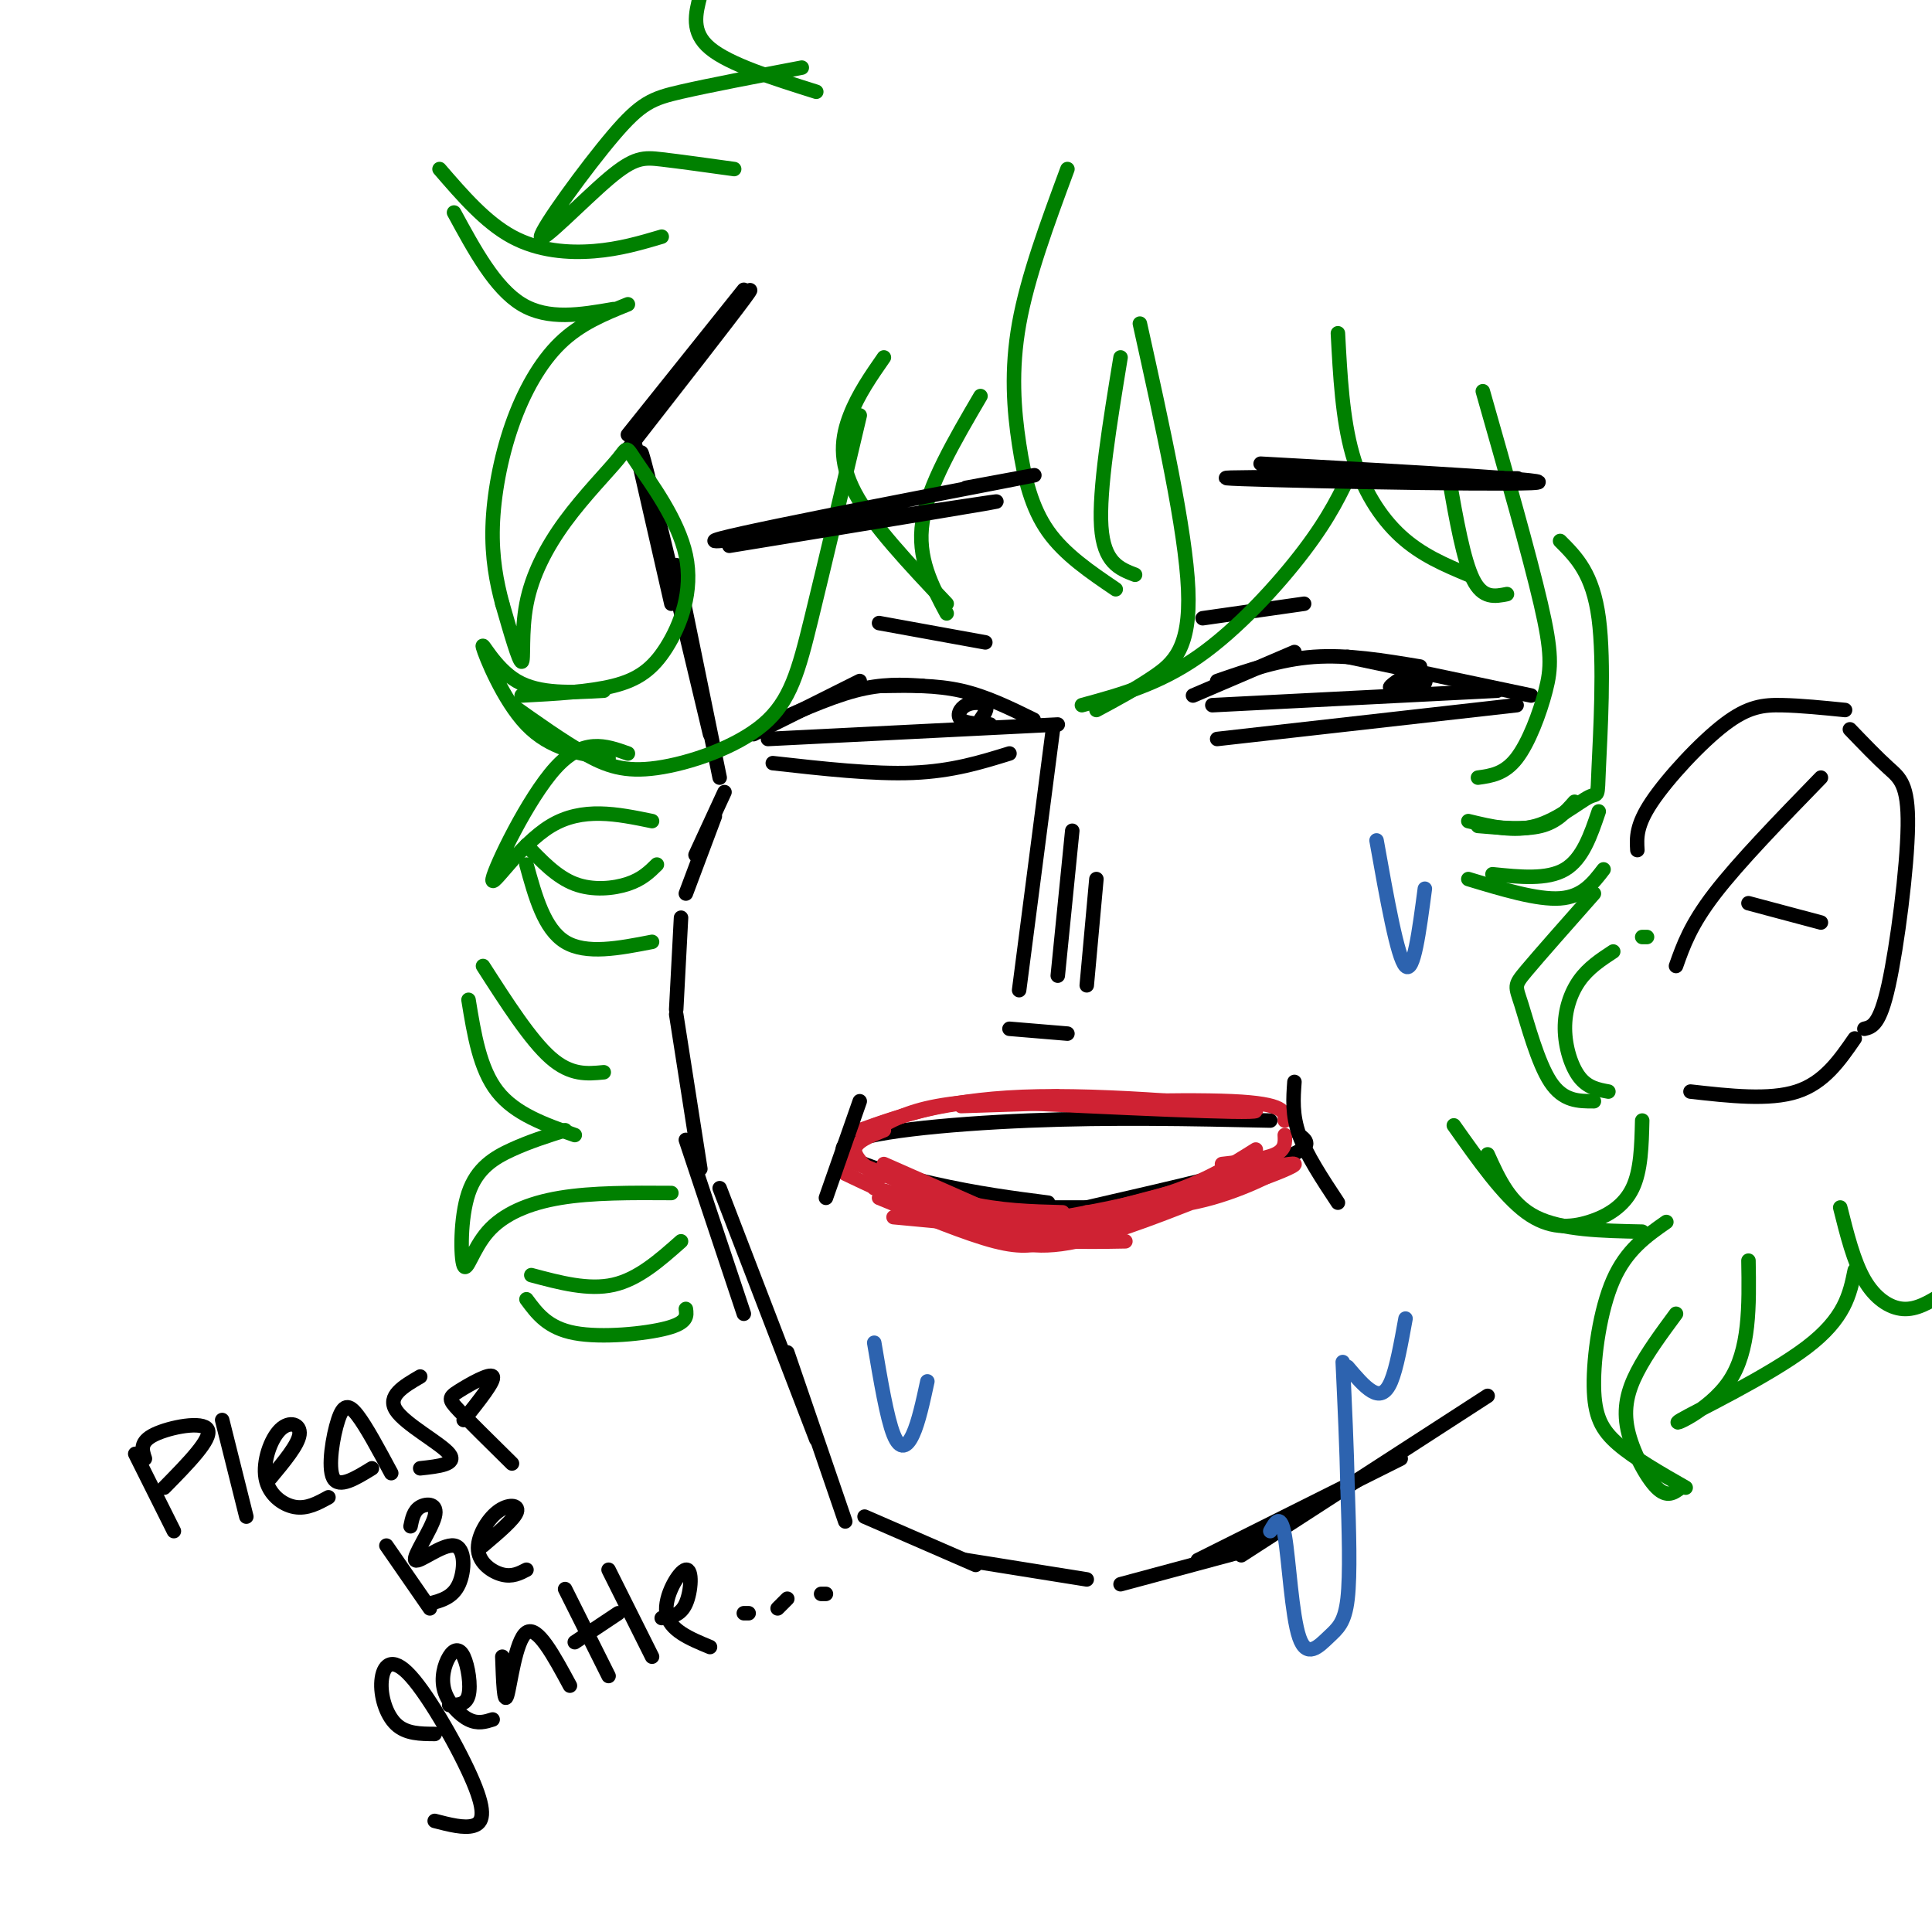 <svg viewBox='0 0 400 400' version='1.1' xmlns='http://www.w3.org/2000/svg' xmlns:xlink='http://www.w3.org/1999/xlink'><g fill='none' stroke='rgb(0,0,0)' stroke-width='3' stroke-linecap='round' stroke-linejoin='round'><path d='M154,60c0.000,0.000 -24.000,30.000 -24,30'/><path d='M150,66c3.667,-4.250 7.333,-8.500 4,-4c-3.333,4.500 -13.667,17.750 -24,31'/><path d='M131,90c0.000,0.000 8.000,35.000 8,35'/><path d='M134,101c-1.083,-5.750 -2.167,-11.500 0,-3c2.167,8.500 7.583,31.250 13,54'/><path d='M140,117c0.000,0.000 9.000,44.000 9,44'/><path d='M150,164c0.000,0.000 -6.000,13.000 -6,13'/><path d='M148,169c0.000,0.000 -6.000,16.000 -6,16'/><path d='M141,190c0.000,0.000 -1.000,19.000 -1,19'/><path d='M140,210c0.000,0.000 5.000,32.000 5,32'/><path d='M156,152c0.000,0.000 22.000,-11.000 22,-11'/><path d='M157,151c7.167,-3.250 14.333,-6.500 20,-8c5.667,-1.500 9.833,-1.250 14,-1'/><path d='M183,142c5.417,-0.083 10.833,-0.167 16,1c5.167,1.167 10.083,3.583 15,6'/><path d='M159,153c0.000,0.000 60.000,-3.000 60,-3'/><path d='M247,144c0.000,0.000 21.000,-9.000 21,-9'/><path d='M252,141c6.500,-2.250 13.000,-4.500 20,-5c7.000,-0.500 14.500,0.750 22,2'/><path d='M279,136c0.000,0.000 38.000,8.000 38,8'/><path d='M251,146c0.000,0.000 59.000,-3.000 59,-3'/><path d='M291,141c-1.905,0.892 -3.810,1.785 -3,1c0.810,-0.785 4.336,-3.246 6,-3c1.664,0.246 1.467,3.200 0,3c-1.467,-0.200 -4.203,-3.554 -4,-4c0.203,-0.446 3.344,2.015 4,3c0.656,0.985 -1.172,0.492 -3,0'/><path d='M205,150c-2.524,-0.101 -5.048,-0.202 -6,-1c-0.952,-0.798 -0.333,-2.292 1,-3c1.333,-0.708 3.381,-0.631 4,0c0.619,0.631 -0.190,1.815 -1,3'/><path d='M160,158c10.417,1.167 20.833,2.333 29,2c8.167,-0.333 14.083,-2.167 20,-4'/><path d='M252,153c0.000,0.000 62.000,-7.000 62,-7'/><path d='M249,128c0.000,0.000 21.000,-3.000 21,-3'/><path d='M182,129c0.000,0.000 22.000,4.000 22,4'/><path d='M218,151c0.000,0.000 -7.000,54.000 -7,54'/><path d='M222,172c0.000,0.000 -3.000,30.000 -3,30'/><path d='M227,182c0.000,0.000 -2.000,22.000 -2,22'/><path d='M217,249c-7.274,-0.935 -14.548,-1.869 -24,-4c-9.452,-2.131 -21.083,-5.458 -18,-8c3.083,-2.542 20.881,-4.298 38,-5c17.119,-0.702 33.560,-0.351 50,0'/><path d='M269,235c1.667,1.250 3.333,2.500 -4,5c-7.333,2.500 -23.667,6.250 -40,10'/><path d='M227,250c0.000,0.000 -14.000,0.000 -14,0'/></g>
<g fill='none' stroke='rgb(207,34,51)' stroke-width='3' stroke-linecap='round' stroke-linejoin='round'><path d='M183,241c0.000,0.000 34.000,15.000 34,15'/><path d='M217,257c-2.583,0.750 -5.167,1.500 -11,0c-5.833,-1.500 -14.917,-5.250 -24,-9'/><path d='M175,243c10.167,4.833 20.333,9.667 30,12c9.667,2.333 18.833,2.167 28,2'/><path d='M217,255c0.000,0.000 -32.000,-3.000 -32,-3'/><path d='M181,246c13.750,3.500 27.500,7.000 37,8c9.500,1.000 14.750,-0.500 20,-2'/><path d='M207,256c4.321,1.601 8.643,3.202 20,0c11.357,-3.202 29.750,-11.208 35,-13c5.250,-1.792 -2.643,2.631 -11,5c-8.357,2.369 -17.179,2.685 -26,3'/><path d='M214,251c5.889,1.333 11.778,2.667 24,0c12.222,-2.667 30.778,-9.333 30,-10c-0.778,-0.667 -20.889,4.667 -41,10'/><path d='M181,234c3.333,-1.917 6.667,-3.833 13,-5c6.333,-1.167 15.667,-1.583 25,-2'/><path d='M181,233c6.083,-2.083 12.167,-4.167 22,-5c9.833,-0.833 23.417,-0.417 37,0'/><path d='M199,229c22.417,-0.750 44.833,-1.500 56,-1c11.167,0.500 11.083,2.250 11,4'/><path d='M204,228c27.822,1.333 55.644,2.667 56,2c0.356,-0.667 -26.756,-3.333 -45,-3c-18.244,0.333 -27.622,3.667 -37,7'/><path d='M183,234c-2.917,1.167 -5.833,2.333 -6,4c-0.167,1.667 2.417,3.833 5,6'/><path d='M175,240c0.000,0.000 15.000,6.000 15,6'/><path d='M178,241c7.500,3.167 15.000,6.333 22,8c7.000,1.667 13.500,1.833 20,2'/><path d='M214,253c10.167,-1.750 20.333,-3.500 28,-6c7.667,-2.500 12.833,-5.750 18,-9'/><path d='M253,241c4.417,-0.500 8.833,-1.000 11,-2c2.167,-1.000 2.083,-2.500 2,-4'/></g>
<g fill='none' stroke='rgb(0,0,0)' stroke-width='3' stroke-linecap='round' stroke-linejoin='round'><path d='M268,224c-0.250,3.417 -0.500,6.833 1,11c1.500,4.167 4.750,9.083 8,14'/><path d='M178,228c0.000,0.000 -7.000,20.000 -7,20'/><path d='M142,236c0.000,0.000 12.000,36.000 12,36'/><path d='M149,246c0.000,0.000 20.000,52.000 20,52'/><path d='M163,280c0.000,0.000 12.000,35.000 12,35'/><path d='M179,314c0.000,0.000 23.000,10.000 23,10'/><path d='M200,323c0.000,0.000 25.000,4.000 25,4'/><path d='M232,328c0.000,0.000 26.000,-7.000 26,-7'/><path d='M248,323c0.000,0.000 42.000,-21.000 42,-21'/><path d='M257,322c0.000,0.000 51.000,-33.000 51,-33'/><path d='M339,176c-0.149,-2.542 -0.298,-5.083 3,-10c3.298,-4.917 10.042,-12.208 15,-16c4.958,-3.792 8.131,-4.083 12,-4c3.869,0.083 8.435,0.542 13,1'/><path d='M383,151c2.839,2.952 5.679,5.905 8,8c2.321,2.095 4.125,3.333 4,12c-0.125,8.667 -2.179,24.762 -4,33c-1.821,8.238 -3.411,8.619 -5,9'/><path d='M384,215c-3.167,4.583 -6.333,9.167 -12,11c-5.667,1.833 -13.833,0.917 -22,0'/><path d='M347,200c1.500,-4.250 3.000,-8.500 8,-15c5.000,-6.500 13.500,-15.250 22,-24'/><path d='M362,187c0.000,0.000 15.000,4.000 15,4'/></g>
<g fill='none' stroke='rgb(45,99,175)' stroke-width='3' stroke-linecap='round' stroke-linejoin='round'><path d='M285,174c2.167,12.167 4.333,24.333 6,26c1.667,1.667 2.833,-7.167 4,-16'/><path d='M181,278c1.311,7.778 2.622,15.556 4,19c1.378,3.444 2.822,2.556 4,0c1.178,-2.556 2.089,-6.778 3,-11'/><path d='M263,317c1.078,-1.928 2.156,-3.856 3,1c0.844,4.856 1.453,16.498 3,21c1.547,4.502 4.032,1.866 6,0c1.968,-1.866 3.419,-2.962 4,-8c0.581,-5.038 0.290,-14.019 0,-23'/><path d='M279,308c-0.167,-8.167 -0.583,-17.083 -1,-26'/><path d='M279,283c1.733,2.044 3.467,4.089 5,5c1.533,0.911 2.867,0.689 4,-2c1.133,-2.689 2.067,-7.844 3,-13'/></g>
<g fill='none' stroke='rgb(0,128,0)' stroke-width='3' stroke-linecap='round' stroke-linejoin='round'><path d='M323,112c3.386,3.384 6.772,6.769 8,16c1.228,9.231 0.298,24.309 0,31c-0.298,6.691 0.035,4.994 -2,6c-2.035,1.006 -6.439,4.716 -11,6c-4.561,1.284 -9.281,0.142 -14,-1'/><path d='M306,171c4.833,0.417 9.667,0.833 13,0c3.333,-0.833 5.167,-2.917 7,-5'/><path d='M331,168c-1.667,4.917 -3.333,9.833 -7,12c-3.667,2.167 -9.333,1.583 -15,1'/><path d='M304,182c7.167,2.167 14.333,4.333 19,4c4.667,-0.333 6.833,-3.167 9,-6'/><path d='M330,185c-5.679,6.423 -11.357,12.845 -14,16c-2.643,3.155 -2.250,3.042 -1,7c1.250,3.958 3.357,11.988 6,16c2.643,4.012 5.821,4.006 9,4'/><path d='M333,226c-2.149,-0.399 -4.298,-0.798 -6,-3c-1.702,-2.202 -2.958,-6.208 -3,-10c-0.042,-3.792 1.131,-7.369 3,-10c1.869,-2.631 4.435,-4.315 7,-6'/><path d='M340,194c0.000,0.000 1.000,0.000 1,0'/><path d='M135,195c-6.833,1.333 -13.667,2.667 -18,0c-4.333,-2.667 -6.167,-9.333 -8,-16'/><path d='M109,175c3.133,3.289 6.267,6.578 10,8c3.733,1.422 8.067,0.978 11,0c2.933,-0.978 4.467,-2.489 6,-4'/><path d='M135,170c-7.220,-1.488 -14.440,-2.976 -21,1c-6.560,3.976 -12.458,13.417 -12,11c0.458,-2.417 7.274,-16.690 13,-23c5.726,-6.310 10.363,-4.655 15,-3'/><path d='M126,157c-6.065,-0.952 -12.131,-1.905 -17,-7c-4.869,-5.095 -8.542,-14.333 -9,-16c-0.458,-1.667 2.298,4.238 7,7c4.702,2.762 11.351,2.381 18,2'/><path d='M221,35c-4.131,11.161 -8.262,22.321 -10,32c-1.738,9.679 -1.083,17.875 0,25c1.083,7.125 2.595,13.179 6,18c3.405,4.821 8.702,8.411 14,12'/><path d='M235,119c-3.250,-1.250 -6.500,-2.500 -7,-10c-0.500,-7.500 1.750,-21.250 4,-35'/><path d='M236,67c4.733,21.378 9.467,42.756 10,55c0.533,12.244 -3.133,15.356 -7,18c-3.867,2.644 -7.933,4.822 -12,7'/><path d='M224,146c7.911,-2.156 15.822,-4.311 24,-10c8.178,-5.689 16.622,-14.911 22,-22c5.378,-7.089 7.689,-12.044 10,-17'/><path d='M277,69c0.467,8.844 0.933,17.689 3,25c2.067,7.311 5.733,13.089 10,17c4.267,3.911 9.133,5.956 14,8'/><path d='M312,123c-2.500,0.500 -5.000,1.000 -7,-3c-2.000,-4.000 -3.500,-12.500 -5,-21'/><path d='M307,81c4.827,16.952 9.655,33.905 12,44c2.345,10.095 2.208,13.333 1,18c-1.208,4.667 -3.488,10.762 -6,14c-2.512,3.238 -5.256,3.619 -8,4'/><path d='M203,82c-5.417,9.250 -10.833,18.500 -12,26c-1.167,7.500 1.917,13.250 5,19'/><path d='M196,125c-7.756,-8.200 -15.511,-16.400 -19,-23c-3.489,-6.600 -2.711,-11.600 -1,-16c1.711,-4.400 4.356,-8.200 7,-12'/><path d='M178,86c-3.665,15.541 -7.330,31.081 -10,42c-2.670,10.919 -4.344,17.215 -10,22c-5.656,4.785 -15.292,8.057 -22,9c-6.708,0.943 -10.488,-0.445 -15,-3c-4.512,-2.555 -9.756,-6.278 -15,-10'/><path d='M108,144c6.984,-0.369 13.968,-0.738 19,-2c5.032,-1.262 8.114,-3.416 11,-8c2.886,-4.584 5.578,-11.596 4,-19c-1.578,-7.404 -7.425,-15.199 -10,-19c-2.575,-3.801 -1.878,-3.607 -4,-1c-2.122,2.607 -7.064,7.627 -11,13c-3.936,5.373 -6.867,11.101 -8,17c-1.133,5.899 -0.466,11.971 -1,12c-0.534,0.029 -2.267,-5.986 -4,-12'/><path d='M104,125c-1.199,-4.453 -2.198,-9.585 -2,-16c0.198,-6.415 1.592,-14.112 4,-21c2.408,-6.888 5.831,-12.968 10,-17c4.169,-4.032 9.085,-6.016 14,-8'/><path d='M127,64c-6.750,1.167 -13.500,2.333 -19,-1c-5.500,-3.333 -9.750,-11.167 -14,-19'/><path d='M91,35c4.756,5.511 9.511,11.022 15,14c5.489,2.978 11.711,3.422 17,3c5.289,-0.422 9.644,-1.711 14,-3'/><path d='M152,35c-5.621,-0.781 -11.243,-1.562 -15,-2c-3.757,-0.438 -5.650,-0.535 -11,4c-5.350,4.535 -14.156,13.700 -14,12c0.156,-1.700 9.273,-14.265 15,-21c5.727,-6.735 8.065,-7.638 14,-9c5.935,-1.362 15.468,-3.181 25,-5'/><path d='M169,19c-9.000,-2.833 -18.000,-5.667 -22,-9c-4.000,-3.333 -3.000,-7.167 -2,-11'/><path d='M340,232c-0.125,5.173 -0.250,10.345 -2,14c-1.750,3.655 -5.125,5.792 -9,7c-3.875,1.208 -8.250,1.488 -13,-2c-4.750,-3.488 -9.875,-10.744 -15,-18'/><path d='M308,239c2.333,5.167 4.667,10.333 10,13c5.333,2.667 13.667,2.833 22,3'/><path d='M345,253c-4.131,2.887 -8.262,5.774 -11,12c-2.738,6.226 -4.083,15.792 -4,22c0.083,6.208 1.595,9.060 5,12c3.405,2.940 8.702,5.970 14,9'/><path d='M348,308c-1.423,1.071 -2.845,2.143 -5,0c-2.155,-2.143 -5.042,-7.500 -6,-12c-0.958,-4.500 0.012,-8.143 2,-12c1.988,-3.857 4.994,-7.929 8,-12'/><path d='M362,261c0.155,9.310 0.310,18.619 -4,25c-4.310,6.381 -13.083,9.833 -10,8c3.083,-1.833 18.024,-8.952 26,-15c7.976,-6.048 8.988,-11.024 10,-16'/><path d='M381,250c1.400,5.600 2.800,11.200 5,15c2.200,3.800 5.200,5.800 8,6c2.800,0.200 5.400,-1.400 8,-3'/><path d='M142,271c0.200,1.422 0.400,2.844 -4,4c-4.400,1.156 -13.400,2.044 -19,1c-5.600,-1.044 -7.800,-4.022 -10,-7'/><path d='M110,264c5.917,1.583 11.833,3.167 17,2c5.167,-1.167 9.583,-5.083 14,-9'/><path d='M139,247c-8.168,-0.053 -16.335,-0.107 -23,1c-6.665,1.107 -11.827,3.374 -15,7c-3.173,3.626 -4.356,8.611 -5,7c-0.644,-1.611 -0.750,-9.818 1,-15c1.750,-5.182 5.357,-7.338 9,-9c3.643,-1.662 7.321,-2.831 11,-4'/><path d='M119,235c-6.167,-2.167 -12.333,-4.333 -16,-9c-3.667,-4.667 -4.833,-11.833 -6,-19'/><path d='M100,200c4.917,7.667 9.833,15.333 14,19c4.167,3.667 7.583,3.333 11,3'/></g>
<g fill='none' stroke='rgb(0,0,0)' stroke-width='3' stroke-linecap='round' stroke-linejoin='round'><path d='M151,113c31.030,-5.071 62.060,-10.143 54,-9c-8.060,1.143 -55.208,8.500 -57,8c-1.792,-0.500 41.774,-8.857 58,-12c16.226,-3.143 5.113,-1.071 -6,1'/><path d='M261,96c32.542,1.804 65.083,3.607 56,4c-9.083,0.393 -59.792,-0.625 -63,-1c-3.208,-0.375 41.083,-0.107 55,0c13.917,0.107 -2.542,0.054 -19,0'/><path d='M290,99c-9.222,0.000 -22.778,0.000 -20,0c2.778,0.000 21.889,0.000 41,0'/><path d='M28,301c0.000,0.000 8.000,16.000 8,16'/><path d='M30,302c-0.578,-1.733 -1.156,-3.467 2,-5c3.156,-1.533 10.044,-2.867 11,-1c0.956,1.867 -4.022,6.933 -9,12'/><path d='M46,294c0.000,0.000 5.000,20.000 5,20'/><path d='M56,306c2.861,-3.439 5.722,-6.877 6,-9c0.278,-2.123 -2.029,-2.930 -4,-1c-1.971,1.930 -3.608,6.596 -3,10c0.608,3.404 3.459,5.544 6,6c2.541,0.456 4.770,-0.772 7,-2'/><path d='M77,304c-3.417,2.101 -6.833,4.202 -8,2c-1.167,-2.202 -0.083,-8.708 1,-12c1.083,-3.292 2.167,-3.369 4,-1c1.833,2.369 4.417,7.185 7,12'/><path d='M87,285c-3.467,2.022 -6.933,4.044 -5,7c1.933,2.956 9.267,6.844 11,9c1.733,2.156 -2.133,2.578 -6,3'/><path d='M96,294c3.262,-4.089 6.524,-8.179 6,-9c-0.524,-0.821 -4.833,1.625 -7,3c-2.167,1.375 -2.190,1.679 0,4c2.190,2.321 6.595,6.661 11,11'/><path d='M80,320c0.000,0.000 9.000,13.000 9,13'/><path d='M85,316c0.324,-1.604 0.648,-3.209 2,-4c1.352,-0.791 3.732,-0.770 3,2c-0.732,2.770 -4.578,8.289 -4,9c0.578,0.711 5.579,-3.385 8,-3c2.421,0.385 2.263,5.253 1,8c-1.263,2.747 -3.632,3.374 -6,4'/><path d='M100,320c3.258,-2.758 6.517,-5.515 7,-7c0.483,-1.485 -1.809,-1.697 -4,0c-2.191,1.697 -4.282,5.303 -4,8c0.282,2.697 2.938,4.485 5,5c2.062,0.515 3.531,-0.242 5,-1'/><path d='M90,359c-2.962,-0.015 -5.923,-0.031 -8,-2c-2.077,-1.969 -3.269,-5.892 -3,-9c0.269,-3.108 2.000,-5.400 6,-1c4.000,4.400 10.269,15.492 13,22c2.731,6.508 1.923,8.431 0,9c-1.923,0.569 -4.962,-0.215 -8,-1'/><path d='M93,353c1.729,0.017 3.459,0.033 4,-2c0.541,-2.033 -0.106,-6.117 -1,-8c-0.894,-1.883 -2.033,-1.567 -3,0c-0.967,1.567 -1.760,4.383 -1,7c0.760,2.617 3.074,5.033 5,6c1.926,0.967 3.463,0.483 5,0'/><path d='M104,343c0.178,5.067 0.356,10.133 1,8c0.644,-2.133 1.756,-11.467 4,-13c2.244,-1.533 5.622,4.733 9,11'/><path d='M117,329c0.000,0.000 9.000,18.000 9,18'/><path d='M119,340c0.000,0.000 9.000,-6.000 9,-6'/><path d='M126,325c0.000,0.000 9.000,18.000 9,18'/><path d='M137,335c1.940,-0.250 3.881,-0.500 5,-3c1.119,-2.500 1.417,-7.250 0,-7c-1.417,0.250 -4.548,5.500 -4,9c0.548,3.500 4.774,5.250 9,7'/><path d='M154,334c0.000,0.000 1.000,0.000 1,0'/><path d='M161,333c0.000,0.000 2.000,-2.000 2,-2'/><path d='M170,330c0.000,0.000 1.000,0.000 1,0'/><path d='M209,213c0.000,0.000 12.000,1.000 12,1'/></g>
</svg>